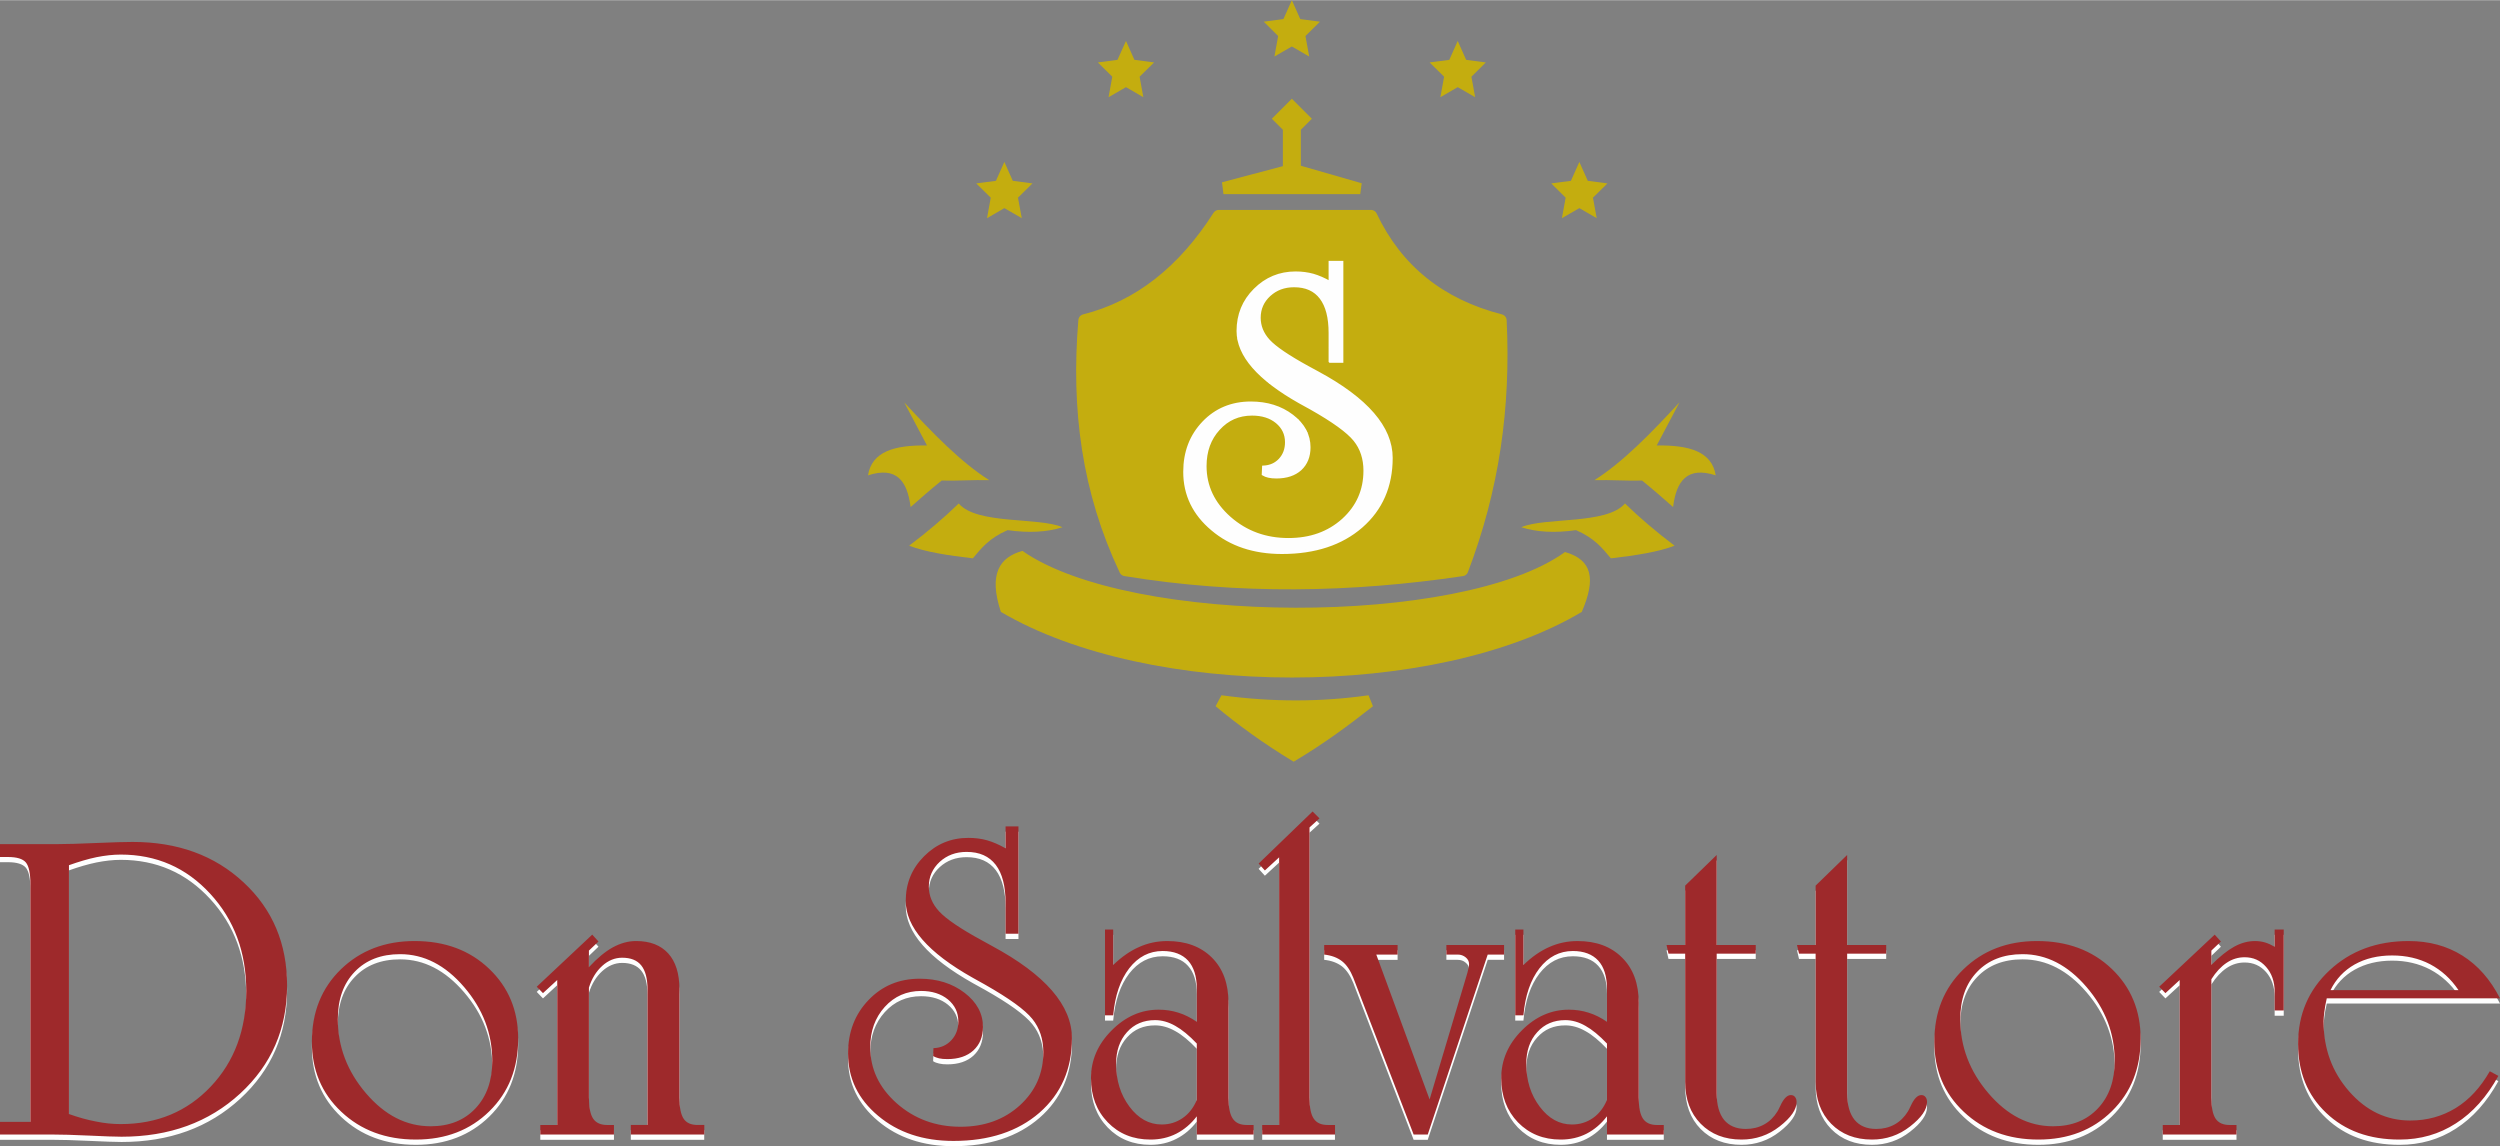 <?xml version="1.0" encoding="UTF-8"?>
<!DOCTYPE svg PUBLIC "-//W3C//DTD SVG 1.1//EN" "http://www.w3.org/Graphics/SVG/1.1/DTD/svg11.dtd">
<!-- Creator: CorelDRAW -->
<svg xmlns="http://www.w3.org/2000/svg" xml:space="preserve" width="181px" height="83px" version="1.1" style="shape-rendering:geometricPrecision; text-rendering:geometricPrecision; image-rendering:optimizeQuality; fill-rule:evenodd; clip-rule:evenodd"
viewBox="0 0 308.53 141.43"
 xmlns:xlink="http://www.w3.org/1999/xlink"
 xmlns:xodm="http://www.corel.com/coreldraw/odm/2003">
 <rect x="0" y="0" width="308.53" height="141.43" fill="#808080" stroke="none"/>
 <defs>
  <style type="text/css">
   <![CDATA[
    .str1 {stroke:#FEFEFE;stroke-width:0.35;stroke-miterlimit:2.613}
    .str0 {stroke:#C4AD0F;stroke-width:1.56;stroke-linejoin:round;stroke-miterlimit:2.613}
    .fil2 {fill:none;fill-rule:nonzero}
    .fil0 {fill:#C4AD0F}
    .fil1 {fill:#FEFEFE;fill-rule:nonzero}
    .fil3 {fill:#9E292B;fill-rule:nonzero}
   ]]>
  </style>
 </defs>
 <g id="Capa_x0020_1">
  <g id="_2410147243568">
   <path class="fil0" d="M111.59 49.63c0.93,1.77 1.87,3.54 2.81,5.32 -4.06,-0.06 -6.81,0.77 -7.28,3.69 3.55,-1.16 4.86,0.73 5.26,3.91 1.21,-1.07 2.4,-2.11 3.83,-3.27 2.07,0.05 3.8,-0.1 5.87,-0.05 -3.5,-2.21 -6.99,-5.81 -10.49,-9.6z"/>
   <path class="fil0" d="M118.32 62.11c-1.79,1.74 -3.83,3.48 -6.12,5.21 1.96,0.76 4.74,1.2 7.86,1.56 1.04,-1.24 2.01,-2.49 4.29,-3.48 2.62,0.37 4.88,0.25 6.77,-0.36 -2.92,-1.26 -10.58,-0.3 -12.8,-2.93z"/>
   <path class="fil0" d="M200.54 62.11c1.79,1.74 3.83,3.48 6.12,5.21 -1.96,0.76 -4.74,1.2 -7.86,1.56 -1.04,-1.24 -2.01,-2.49 -4.3,-3.48 -2.61,0.37 -4.87,0.25 -6.76,-0.36 2.91,-1.26 10.58,-0.3 12.8,-2.93z"/>
   <path class="fil0" d="M150.74 85.78c-0.24,0.45 -0.48,0.9 -0.72,1.35 2.73,2.28 5.84,4.56 9.63,6.85 3.65,-2.16 6.79,-4.48 9.79,-6.85 -0.18,-0.45 -0.37,-0.9 -0.55,-1.35 -5.74,0.82 -11.77,0.87 -18.15,0z"/>
   <path class="fil0" d="M207.27 49.63c-0.94,1.77 -1.87,3.54 -2.81,5.32 4.06,-0.06 6.81,0.77 7.28,3.69 -3.55,-1.16 -4.87,0.73 -5.26,3.91 -1.21,-1.07 -2.4,-2.11 -3.83,-3.27 -2.07,0.05 -3.81,-0.1 -5.88,-0.05 3.5,-2.21 7,-5.81 10.5,-9.6z"/>
   <path class="fil0" d="M126.18 67.96c-2.79,0.78 -4.22,2.8 -2.66,7.53 18.33,10.8 53.61,10.8 71.69,0 1.78,-4.11 1.28,-6.43 -2.07,-7.39 -12.77,9.24 -53.7,9.14 -66.96,-0.14z"/>
   <path class="fil0 str0" d="M150.42 26.66c-4.35,6.81 -9.84,11.18 -16.56,12.87 -0.91,10.95 0.42,21 5.03,30.77 14.05,2.3 27.88,2.03 41.54,0 3.81,-9.99 5.25,-20 4.73,-30.77 -7.49,-1.93 -12.81,-6.21 -15.97,-12.87 -6.25,0 -12.51,0 -18.77,0z"/>
   <polygon class="fil0" points="156.96,14.63 159.43,12.16 161.9,14.63 160.54,15.99 160.54,20.43 168.05,22.59 167.87,23.93 150.99,23.93 150.81,22.47 158.32,20.48 158.32,15.99 "/>
   <polygon class="fil0" points="159.43,0 160.47,2.33 162.9,2.65 161.11,4.42 161.57,6.95 159.43,5.71 157.28,6.95 157.74,4.42 155.96,2.65 158.39,2.33 "/>
   <polygon class="fil0" points="123.95,19.96 124.99,22.29 127.42,22.61 125.63,24.37 126.1,26.9 123.95,25.66 121.81,26.9 122.27,24.37 120.48,22.61 122.91,22.29 "/>
   <polygon class="fil0" points="194.91,19.96 195.95,22.29 198.38,22.61 196.59,24.37 197.05,26.9 194.91,25.66 192.76,26.9 193.22,24.37 191.44,22.61 193.87,22.29 "/>
   <polygon class="fil0" points="179.9,5.03 180.94,7.36 183.37,7.68 181.59,9.44 182.05,11.97 179.9,10.73 177.76,11.97 178.22,9.44 176.43,7.68 178.86,7.36 "/>
   <polygon class="fil0" points="138.96,5.03 140,7.36 142.43,7.68 140.64,9.44 141.1,11.97 138.96,10.73 136.81,11.97 137.27,9.44 135.49,7.68 137.91,7.36 "/>
   <path class="fil1" d="M164.14 44.57l0 -3.51c0,-1.9 -0.37,-3.34 -1.12,-4.33 -0.75,-0.99 -1.85,-1.48 -3.32,-1.48 -1.22,0 -2.23,0.38 -3.06,1.14 -0.82,0.76 -1.23,1.69 -1.23,2.8 0,1.04 0.38,1.99 1.17,2.85 0.78,0.84 2.41,1.95 4.86,3.29 0.27,0.15 0.66,0.36 1.16,0.63 6.06,3.27 9.1,6.77 9.1,10.52 0,3.5 -1.23,6.32 -3.69,8.47 -2.46,2.14 -5.73,3.22 -9.8,3.22 -3.46,0 -6.32,-0.95 -8.59,-2.87 -2.28,-1.91 -3.42,-4.27 -3.42,-7.09 0,-2.44 0.78,-4.47 2.33,-6.09 1.54,-1.61 3.5,-2.42 5.83,-2.42 2.01,0 3.71,0.53 5.11,1.6 1.4,1.07 2.09,2.37 2.09,3.88 0,1.13 -0.36,2.02 -1.08,2.69 -0.72,0.65 -1.71,0.98 -2.95,0.98 -0.39,0 -0.71,-0.03 -0.96,-0.09 -0.26,-0.06 -0.48,-0.14 -0.68,-0.26l0.04 -0.89c0.83,-0.04 1.51,-0.34 2.04,-0.91 0.53,-0.58 0.79,-1.29 0.79,-2.15 0,-1.01 -0.4,-1.84 -1.18,-2.49 -0.79,-0.65 -1.81,-0.97 -3.06,-0.97 -1.65,0 -3.03,0.6 -4.13,1.82 -1.11,1.21 -1.66,2.74 -1.66,4.59 0,2.48 1.01,4.61 3.02,6.39 2.01,1.77 4.43,2.66 7.26,2.66 2.72,0 4.96,-0.81 6.75,-2.42 1.78,-1.62 2.68,-3.64 2.68,-6.07 0,-1.48 -0.41,-2.75 -1.25,-3.79 -0.84,-1.04 -2.64,-2.35 -5.42,-3.92 -0.3,-0.16 -0.76,-0.42 -1.36,-0.75 -5.09,-2.87 -7.63,-5.79 -7.63,-8.77 0,-2.01 0.69,-3.7 2.08,-5.09 1.39,-1.39 3.06,-2.09 5.04,-2.09 0.78,0 1.49,0.1 2.15,0.28 0.65,0.19 1.35,0.49 2.09,0.91l0 -2.5 1.47 0 0 12.23 -1.47 0z"/>
   <path class="fil2 str1" d="M164.14 44.57l0 -3.51c0,-1.9 -0.37,-3.34 -1.12,-4.33 -0.75,-0.99 -1.85,-1.48 -3.32,-1.48 -1.22,0 -2.23,0.38 -3.06,1.14 -0.82,0.76 -1.23,1.69 -1.23,2.8 0,1.04 0.38,1.99 1.17,2.85 0.78,0.84 2.41,1.95 4.86,3.29 0.27,0.15 0.66,0.36 1.16,0.63 6.06,3.27 9.1,6.77 9.1,10.52 0,3.5 -1.23,6.32 -3.69,8.47 -2.46,2.14 -5.73,3.22 -9.8,3.22 -3.46,0 -6.32,-0.95 -8.59,-2.87 -2.28,-1.91 -3.42,-4.27 -3.42,-7.09 0,-2.44 0.78,-4.47 2.33,-6.09 1.54,-1.61 3.5,-2.42 5.83,-2.42 2.01,0 3.71,0.53 5.11,1.6 1.4,1.07 2.09,2.37 2.09,3.88 0,1.13 -0.36,2.02 -1.08,2.69 -0.72,0.65 -1.71,0.98 -2.95,0.98 -0.39,0 -0.71,-0.03 -0.96,-0.09 -0.26,-0.06 -0.48,-0.14 -0.68,-0.26l0.04 -0.89c0.83,-0.04 1.51,-0.34 2.04,-0.91 0.53,-0.58 0.79,-1.29 0.79,-2.15 0,-1.01 -0.4,-1.84 -1.18,-2.49 -0.79,-0.65 -1.81,-0.97 -3.06,-0.97 -1.65,0 -3.03,0.6 -4.13,1.82 -1.11,1.21 -1.66,2.74 -1.66,4.59 0,2.48 1.01,4.61 3.02,6.39 2.01,1.77 4.43,2.66 7.26,2.66 2.72,0 4.96,-0.81 6.75,-2.42 1.78,-1.62 2.68,-3.64 2.68,-6.07 0,-1.48 -0.41,-2.75 -1.25,-3.79 -0.84,-1.04 -2.64,-2.35 -5.42,-3.92 -0.3,-0.16 -0.76,-0.42 -1.36,-0.75 -5.09,-2.87 -7.63,-5.79 -7.63,-8.77 0,-2.01 0.69,-3.7 2.08,-5.09 1.39,-1.39 3.06,-2.09 5.04,-2.09 0.78,0 1.49,0.1 2.15,0.28 0.65,0.19 1.35,0.49 2.09,0.91l0 -2.5 1.47 0 0 12.23 -1.47 0z"/>
   <path class="fil2 str1" d="M152.84 41.68l3.95 5.54m3.25 4.57l1.18 1.66m6.18 8.68l1.43 2.02m-3.22 -23.25l-1.47 2.06m-1.97 2.77l-2.46 3.46m-1.1 1.54l-0.97 1.38m-7.3 10.25l-1.55 2.18"/>
  </g>
  <path class="fil1" d="M8.51 138.11c1.15,0.4 2.26,0.71 3.32,0.92 1.06,0.21 2.08,0.32 3.07,0.32 4.48,0 8.19,-1.55 11.11,-4.63 2.92,-3.08 4.38,-7.02 4.38,-11.8 0,-4.78 -1.48,-8.78 -4.45,-12 -2.97,-3.23 -6.65,-4.83 -11.04,-4.83 -0.94,0 -1.93,0.11 -2.99,0.32 -1.06,0.22 -2.19,0.55 -3.4,0.98l0 30.72zm-8.51 2.53l0 -1.56 3.75 0 0 -29.39c0,-1.3 -0.19,-2.18 -0.56,-2.63 -0.38,-0.45 -1.12,-0.68 -2.21,-0.68l-0.98 0 0 -1.58 7.07 0c1.14,0 2.75,-0.05 4.83,-0.14 2.06,-0.09 3.56,-0.13 4.47,-0.13 5.56,0 10.12,1.66 13.69,4.99 3.58,3.33 5.37,7.57 5.37,12.71 0,5.35 -1.93,9.8 -5.79,13.35 -3.86,3.55 -8.74,5.33 -14.64,5.33 -0.79,0 -2.12,-0.05 -4.02,-0.14 -1.9,-0.09 -3.4,-0.13 -4.49,-0.13l-6.49 0zm49.38 -22.27c-2.35,0 -4.22,0.73 -5.6,2.18 -1.4,1.45 -2.09,3.4 -2.09,5.84 0,3.4 1.16,6.45 3.48,9.16 2.32,2.71 4.97,4.07 7.97,4.07 2.32,0 4.16,-0.74 5.54,-2.21 1.38,-1.47 2.07,-3.42 2.07,-5.87 0,-3.37 -1.16,-6.41 -3.48,-9.11 -2.32,-2.7 -4.94,-4.06 -7.89,-4.06zm1.79 -1.61c3.74,0 6.8,1.14 9.19,3.42 2.4,2.28 3.59,5.16 3.59,8.62 0,3.66 -1.18,6.64 -3.56,8.97 -2.37,2.32 -5.39,3.49 -9.06,3.49 -3.72,0 -6.8,-1.15 -9.22,-3.44 -2.42,-2.29 -3.62,-5.16 -3.62,-8.63 0,-3.64 1.19,-6.61 3.58,-8.94 2.4,-2.32 5.43,-3.49 9.1,-3.49zm21.51 19.32c0,1.23 0.18,2.1 0.53,2.61 0.36,0.52 0.93,0.77 1.71,0.77l0.85 0 0 1.18 -9.09 0 0 -1.18 2.08 0 0 -17.89 -1.75 1.62 -0.77 -0.8 6.85 -6.43 0.77 0.85 -1.18 1.13 0 2.05c1.02,-1.11 2.01,-1.93 2.95,-2.45 0.96,-0.52 1.91,-0.78 2.88,-0.78 1.71,0 3.03,0.51 3.96,1.53 0.92,1.02 1.38,2.49 1.38,4.4l0 13.39c0,1.23 0.18,2.1 0.52,2.61 0.35,0.52 0.92,0.77 1.72,0.77l0.82 0 0 1.18 -9.06 0 0 -1.18 2.05 0 0 -16.77c0,-1.31 -0.25,-2.28 -0.76,-2.92 -0.52,-0.64 -1.3,-0.96 -2.36,-0.96 -0.88,0 -1.71,0.34 -2.45,1.01 -0.75,0.68 -1.3,1.57 -1.65,2.69l0 13.57zm51.42 -20.22l0 -3.8c0,-2.07 -0.4,-3.63 -1.21,-4.7 -0.82,-1.07 -2.01,-1.6 -3.6,-1.6 -1.32,0 -2.42,0.41 -3.32,1.23 -0.89,0.82 -1.34,1.83 -1.34,3.04 0,1.13 0.42,2.16 1.28,3.08 0.85,0.92 2.6,2.12 5.27,3.57 0.29,0.16 0.71,0.4 1.25,0.69 6.57,3.54 9.86,7.33 9.86,11.39 0,3.79 -1.34,6.85 -4,9.17 -2.67,2.33 -6.21,3.5 -10.62,3.5 -3.75,0 -6.85,-1.04 -9.31,-3.11 -2.46,-2.07 -3.7,-4.63 -3.7,-7.68 0,-2.65 0.84,-4.84 2.53,-6.6 1.67,-1.75 3.78,-2.63 6.31,-2.63 2.18,0 4.02,0.58 5.54,1.74 1.51,1.16 2.27,2.56 2.27,4.21 0,1.22 -0.4,2.18 -1.18,2.9 -0.78,0.71 -1.85,1.07 -3.2,1.07 -0.42,0 -0.76,-0.03 -1.03,-0.1 -0.28,-0.06 -0.53,-0.15 -0.74,-0.29l0.04 -0.96c0.9,-0.04 1.64,-0.36 2.21,-0.98 0.58,-0.63 0.86,-1.4 0.86,-2.33 0,-1.1 -0.43,-2 -1.28,-2.7 -0.86,-0.7 -1.96,-1.05 -3.32,-1.05 -1.78,0 -3.28,0.65 -4.48,1.97 -1.19,1.32 -1.79,2.97 -1.79,4.98 0,2.68 1.09,4.99 3.27,6.92 2.18,1.92 4.8,2.88 7.87,2.88 2.94,0 5.37,-0.88 7.31,-2.62 1.93,-1.76 2.91,-3.95 2.91,-6.57 0,-1.61 -0.45,-2.98 -1.36,-4.11 -0.91,-1.14 -2.86,-2.55 -5.87,-4.25 -0.33,-0.17 -0.82,-0.46 -1.48,-0.82 -5.51,-3.1 -8.27,-6.27 -8.27,-9.49 0,-2.18 0.76,-4.01 2.26,-5.52 1.51,-1.5 3.32,-2.26 5.46,-2.26 0.84,0 1.62,0.1 2.33,0.3 0.71,0.2 1.47,0.53 2.27,0.99l0 -2.71 1.59 0 0 13.25 -1.59 0zm23.6 20.5l0 -6.95c-0.95,-1 -1.84,-1.74 -2.67,-2.19 -0.83,-0.47 -1.66,-0.7 -2.48,-0.7 -1.42,0 -2.58,0.49 -3.47,1.49 -0.89,0.99 -1.34,2.29 -1.34,3.9 0,2.05 0.55,3.82 1.65,5.29 1.1,1.46 2.43,2.2 3.98,2.2 0.95,0 1.81,-0.26 2.58,-0.79 0.77,-0.53 1.35,-1.28 1.75,-2.25zm3.91 -0.27c0,1.23 0.18,2.09 0.54,2.6 0.35,0.52 0.92,0.77 1.71,0.77l0.85 0 0 1.18 -7.01 0 0 -2.25c-0.71,0.93 -1.55,1.64 -2.52,2.13 -0.97,0.5 -2.03,0.74 -3.2,0.74 -2.14,0 -3.89,-0.71 -5.27,-2.13 -1.38,-1.43 -2.07,-3.24 -2.07,-5.45 0,-2.22 0.85,-4.19 2.54,-5.89 1.71,-1.71 3.64,-2.56 5.81,-2.56 0.84,0 1.65,0.12 2.44,0.37 0.78,0.24 1.54,0.62 2.27,1.13l0 -4.08c0,-1.54 -0.37,-2.7 -1.09,-3.48 -0.71,-0.79 -1.76,-1.18 -3.13,-1.18 -1.64,0 -3.02,0.71 -4.12,2.13 -1.1,1.43 -1.76,3.36 -1.98,5.81l-1.01 0 0 -10.59 1.01 0 0 4.38c1.04,-1.01 2.11,-1.75 3.21,-2.23 1.09,-0.49 2.25,-0.73 3.47,-0.73 2.3,0 4.13,0.68 5.5,2.04 1.37,1.36 2.05,3.22 2.05,5.57l0 11.72zm4.16 4.55l0 -1.18 2.09 0 0 -33.03 -1.76 1.62 -0.77 -0.85 6.66 -6.43 0.85 0.85 -1.23 1.12 0 33.35c0,1.22 0.17,2.09 0.53,2.6 0.35,0.52 0.92,0.77 1.71,0.77l0.9 0 0 1.18 -8.98 0zm18.69 0l-7.45 -19.36c-0.37,-0.91 -0.83,-1.6 -1.4,-2.05 -0.57,-0.43 -1.3,-0.71 -2.19,-0.8l0 -1.18 9.06 0 0 1.18 -2.63 0 6.58 17.88 4.6 -15.41c0.01,-0.06 0.04,-0.15 0.08,-0.28 0.12,-0.42 0.19,-0.76 0.19,-1.01 0,-0.33 -0.14,-0.61 -0.42,-0.83 -0.27,-0.24 -0.59,-0.35 -0.98,-0.35l-1.4 0 0 -1.18 7.12 0 0 1.18 -2.02 0 -7.4 22.21 -1.74 0zm23.86 -4.28l0 -6.95c-0.95,-1 -1.84,-1.74 -2.67,-2.19 -0.82,-0.47 -1.65,-0.7 -2.47,-0.7 -1.43,0 -2.58,0.49 -3.47,1.49 -0.9,0.99 -1.35,2.29 -1.35,3.9 0,2.05 0.55,3.82 1.66,5.29 1.1,1.46 2.43,2.2 3.98,2.2 0.95,0 1.81,-0.26 2.58,-0.79 0.76,-0.53 1.34,-1.28 1.74,-2.25zm3.92 -0.27c0,1.23 0.18,2.09 0.53,2.6 0.36,0.52 0.93,0.77 1.71,0.77l0.85 0 0 1.18 -7.01 0 0 -2.25c-0.71,0.93 -1.55,1.64 -2.51,2.13 -0.97,0.5 -2.04,0.74 -3.2,0.74 -2.15,0 -3.89,-0.71 -5.28,-2.13 -1.37,-1.43 -2.06,-3.24 -2.06,-5.45 0,-2.22 0.85,-4.19 2.54,-5.89 1.7,-1.71 3.64,-2.56 5.8,-2.56 0.85,0 1.66,0.12 2.44,0.37 0.79,0.24 1.55,0.62 2.27,1.13l0 -4.08c0,-1.54 -0.36,-2.7 -1.08,-3.48 -0.72,-0.79 -1.77,-1.18 -3.13,-1.18 -1.65,0 -3.02,0.71 -4.12,2.13 -1.1,1.43 -1.77,3.36 -1.98,5.81l-1.01 0 0 -10.59 1.01 0 0 4.38c1.03,-1.01 2.11,-1.75 3.2,-2.23 1.1,-0.49 2.25,-0.73 3.48,-0.73 2.3,0 4.13,0.68 5.49,2.04 1.38,1.36 2.06,3.22 2.06,5.57l0 11.72zm5.73 -17.77l-2.06 0 -0.24 -1.07 2.3 0 0 -7.33 3.89 -3.78 0 11.11 4.82 0 0 1.07 -4.82 0 0 17.23c0,1.43 0.31,2.53 0.91,3.27 0.62,0.75 1.51,1.12 2.68,1.12 0.84,0 1.58,-0.17 2.26,-0.54 0.66,-0.36 1.21,-0.9 1.65,-1.61 0.09,-0.16 0.21,-0.41 0.36,-0.71 0.4,-0.87 0.83,-1.31 1.29,-1.31 0.21,0 0.39,0.07 0.51,0.23 0.13,0.15 0.2,0.36 0.2,0.62 0,0.92 -0.69,1.93 -2.09,3.02 -1.38,1.08 -2.95,1.62 -4.71,1.62 -2.07,0 -3.75,-0.65 -5.04,-1.95 -1.28,-1.31 -1.91,-3.04 -1.91,-5.19l0 -15.8zm16.1 0l-2.05 0 -0.25 -1.07 2.3 0 0 -7.33 3.89 -3.78 0 11.11 4.82 0 0 1.07 -4.82 0 0 17.23c0,1.43 0.31,2.53 0.92,3.27 0.61,0.75 1.5,1.12 2.67,1.12 0.84,0 1.59,-0.17 2.26,-0.54 0.66,-0.36 1.21,-0.9 1.65,-1.61 0.1,-0.16 0.21,-0.41 0.36,-0.71 0.4,-0.87 0.83,-1.31 1.29,-1.31 0.21,0 0.39,0.07 0.51,0.23 0.13,0.15 0.2,0.36 0.2,0.62 0,0.92 -0.69,1.93 -2.09,3.02 -1.38,1.08 -2.95,1.62 -4.71,1.62 -2.07,0 -3.75,-0.65 -5.03,-1.95 -1.28,-1.31 -1.92,-3.04 -1.92,-5.19l0 -15.8zm25.54 0.05c-2.35,0 -4.22,0.73 -5.6,2.18 -1.4,1.45 -2.09,3.4 -2.09,5.84 0,3.4 1.16,6.45 3.48,9.16 2.32,2.71 4.97,4.07 7.97,4.07 2.32,0 4.16,-0.74 5.54,-2.21 1.38,-1.47 2.07,-3.42 2.07,-5.87 0,-3.37 -1.16,-6.41 -3.48,-9.11 -2.32,-2.7 -4.94,-4.06 -7.89,-4.06zm1.79 -1.61c3.74,0 6.8,1.14 9.19,3.42 2.4,2.28 3.59,5.16 3.59,8.62 0,3.66 -1.18,6.64 -3.56,8.97 -2.37,2.32 -5.39,3.49 -9.06,3.49 -3.72,0 -6.8,-1.15 -9.22,-3.44 -2.42,-2.29 -3.62,-5.16 -3.62,-8.63 0,-3.64 1.19,-6.61 3.58,-8.94 2.4,-2.32 5.43,-3.49 9.1,-3.49zm21.51 2.95c1.02,-1.04 1.95,-1.78 2.8,-2.25 0.86,-0.47 1.72,-0.7 2.59,-0.7 0.44,0 0.85,0.05 1.25,0.18 0.39,0.12 0.78,0.29 1.17,0.53l0 -2.13 1.12 0 0 9.99 -1.12 0 0 -2.31c0,-1.25 -0.36,-2.28 -1.06,-3.08 -0.7,-0.79 -1.58,-1.18 -2.65,-1.18 -0.78,0 -1.52,0.22 -2.21,0.68 -0.69,0.46 -1.32,1.13 -1.89,2.03l0 14.62c0,1.22 0.18,2.09 0.53,2.6 0.36,0.52 0.93,0.77 1.71,0.77l0.86 0 0 1.18 -9.1 0 0 -1.18 2.09 0 0 -17.89 -1.76 1.62 -0.77 -0.8 6.85 -6.43 0.77 0.85 -1.18 1.13 0 1.77zm35.42 13.69c-1.42,2.58 -3.17,4.53 -5.24,5.86 -2.07,1.34 -4.39,2 -6.96,2 -3.73,0 -6.74,-1.09 -9.05,-3.29 -2.31,-2.18 -3.47,-5.03 -3.47,-8.51 0,-3.65 1.29,-6.67 3.88,-9.09 2.58,-2.41 5.83,-3.61 9.76,-3.61 2.52,0 4.73,0.6 6.63,1.79 1.92,1.2 3.46,2.96 4.65,5.27l-21.38 0c-0.15,0.68 -0.25,1.24 -0.3,1.68 -0.06,0.45 -0.09,0.86 -0.09,1.22 0,3.33 1.05,6.19 3.15,8.59 2.1,2.4 4.62,3.6 7.55,3.6 2.07,0 3.93,-0.52 5.59,-1.54 1.67,-1.01 3.07,-2.53 4.22,-4.54l1.06 0.57zm-20.72 -10.59l15.8 0c-0.94,-1.39 -2.1,-2.44 -3.49,-3.18 -1.4,-0.73 -2.96,-1.1 -4.7,-1.1 -1.77,0 -3.31,0.38 -4.63,1.12 -1.3,0.73 -2.3,1.79 -2.98,3.16z"/>
  <path class="fil3" d="M8.51 137.46c1.15,0.41 2.26,0.72 3.32,0.92 1.06,0.22 2.08,0.32 3.07,0.32 4.48,0 8.19,-1.54 11.11,-4.63 2.92,-3.08 4.38,-7.02 4.38,-11.8 0,-4.78 -1.48,-8.78 -4.45,-12 -2.97,-3.23 -6.65,-4.83 -11.04,-4.83 -0.94,0 -1.93,0.11 -2.99,0.32 -1.06,0.22 -2.19,0.56 -3.4,0.99l0 30.71zm-8.51 2.53l0 -1.56 3.75 0 0 -29.39c0,-1.3 -0.19,-2.18 -0.56,-2.63 -0.38,-0.45 -1.12,-0.67 -2.21,-0.67l-0.98 0 0 -1.59 7.07 0c1.15,0 2.75,-0.05 4.83,-0.14 2.06,-0.09 3.56,-0.13 4.47,-0.13 5.56,0 10.12,1.66 13.7,5 3.58,3.32 5.36,7.57 5.36,12.71 0,5.34 -1.93,9.79 -5.79,13.34 -3.86,3.55 -8.74,5.33 -14.64,5.33 -0.78,0 -2.12,-0.05 -4.02,-0.14 -1.9,-0.09 -3.4,-0.13 -4.49,-0.13l-6.49 0zm49.38 -22.26c-2.35,0 -4.22,0.73 -5.6,2.17 -1.4,1.45 -2.09,3.41 -2.09,5.85 0,3.39 1.16,6.44 3.48,9.15 2.32,2.71 4.97,4.07 7.97,4.07 2.32,0 4.16,-0.74 5.54,-2.21 1.38,-1.46 2.07,-3.42 2.07,-5.87 0,-3.37 -1.16,-6.41 -3.48,-9.11 -2.32,-2.7 -4.94,-4.05 -7.89,-4.05zm1.79 -1.62c3.74,0 6.8,1.14 9.19,3.42 2.4,2.28 3.59,5.16 3.59,8.63 0,3.65 -1.18,6.63 -3.56,8.96 -2.37,2.33 -5.39,3.49 -9.06,3.49 -3.72,0 -6.8,-1.15 -9.22,-3.44 -2.42,-2.28 -3.62,-5.16 -3.62,-8.63 0,-3.64 1.19,-6.61 3.58,-8.94 2.4,-2.32 5.43,-3.49 9.1,-3.49zm21.51 19.33c0,1.22 0.18,2.09 0.53,2.6 0.36,0.52 0.93,0.77 1.71,0.77l0.85 0 0 1.18 -9.09 0 0 -1.18 2.09 0 0 -17.89 -1.76 1.62 -0.77 -0.79 6.85 -6.43 0.77 0.85 -1.18 1.12 0 2.05c1.02,-1.11 2.01,-1.93 2.95,-2.45 0.96,-0.52 1.91,-0.78 2.88,-0.78 1.71,0 3.03,0.51 3.96,1.53 0.92,1.02 1.38,2.49 1.38,4.4l0 13.4c0,1.22 0.18,2.09 0.52,2.6 0.35,0.52 0.92,0.77 1.72,0.77l0.83 0 0 1.18 -9.07 0 0 -1.18 2.06 0 0 -16.77c0,-1.3 -0.26,-2.28 -0.77,-2.92 -0.51,-0.64 -1.3,-0.95 -2.36,-0.95 -0.88,0 -1.71,0.33 -2.45,1 -0.75,0.68 -1.3,1.57 -1.65,2.69l0 13.58zm51.42 -20.23l0 -3.8c0,-2.07 -0.4,-3.63 -1.21,-4.7 -0.82,-1.07 -2.01,-1.6 -3.6,-1.6 -1.32,0 -2.42,0.41 -3.32,1.23 -0.89,0.83 -1.34,1.84 -1.34,3.04 0,1.13 0.42,2.16 1.28,3.08 0.85,0.92 2.6,2.12 5.27,3.57 0.29,0.16 0.71,0.4 1.25,0.69 6.57,3.54 9.86,7.33 9.86,11.39 0,3.79 -1.34,6.85 -4,9.18 -2.67,2.32 -6.21,3.49 -10.62,3.49 -3.75,0 -6.85,-1.04 -9.31,-3.11 -2.46,-2.06 -3.7,-4.63 -3.7,-7.68 0,-2.65 0.84,-4.84 2.53,-6.6 1.67,-1.75 3.78,-2.63 6.31,-2.63 2.18,0 4.02,0.58 5.54,1.74 1.51,1.16 2.27,2.56 2.27,4.21 0,1.22 -0.4,2.18 -1.18,2.9 -0.78,0.71 -1.85,1.07 -3.2,1.07 -0.42,0 -0.76,-0.03 -1.03,-0.09 -0.28,-0.07 -0.53,-0.16 -0.74,-0.29l0.04 -0.97c0.9,-0.03 1.64,-0.36 2.21,-0.98 0.58,-0.62 0.86,-1.4 0.86,-2.32 0,-1.11 -0.43,-2 -1.28,-2.71 -0.86,-0.7 -1.96,-1.05 -3.32,-1.05 -1.78,0 -3.28,0.65 -4.48,1.97 -1.19,1.32 -1.79,2.97 -1.79,4.98 0,2.68 1.09,4.99 3.27,6.92 2.18,1.92 4.81,2.89 7.87,2.89 2.94,0 5.38,-0.88 7.31,-2.63 1.93,-1.76 2.91,-3.94 2.91,-6.57 0,-1.61 -0.45,-2.98 -1.36,-4.11 -0.91,-1.13 -2.86,-2.54 -5.87,-4.25 -0.33,-0.17 -0.82,-0.45 -1.47,-0.82 -5.52,-3.1 -8.28,-6.27 -8.28,-9.49 0,-2.18 0.76,-4.01 2.27,-5.52 1.5,-1.5 3.31,-2.26 5.45,-2.26 0.84,0 1.62,0.1 2.33,0.3 0.71,0.21 1.47,0.53 2.27,0.99l0 -2.71 1.59 0 0 13.25 -1.59 0zm23.6 20.51l0 -6.96c-0.95,-1 -1.84,-1.73 -2.67,-2.19 -0.83,-0.47 -1.66,-0.7 -2.48,-0.7 -1.42,0 -2.58,0.49 -3.47,1.49 -0.89,0.99 -1.34,2.29 -1.34,3.9 0,2.06 0.55,3.82 1.65,5.29 1.1,1.47 2.43,2.2 3.98,2.2 0.95,0 1.81,-0.26 2.58,-0.79 0.77,-0.53 1.35,-1.28 1.75,-2.24zm3.91 -0.27c0,1.22 0.18,2.08 0.54,2.59 0.35,0.52 0.92,0.77 1.71,0.77l0.85 0 0 1.18 -7.01 0 0 -2.25c-0.71,0.93 -1.55,1.64 -2.52,2.14 -0.97,0.49 -2.03,0.73 -3.2,0.73 -2.14,0 -3.89,-0.71 -5.27,-2.13 -1.38,-1.43 -2.07,-3.24 -2.07,-5.45 0,-2.22 0.85,-4.19 2.55,-5.89 1.7,-1.71 3.63,-2.56 5.8,-2.56 0.84,0 1.65,0.12 2.44,0.37 0.78,0.24 1.54,0.63 2.27,1.13l0 -4.08c0,-1.54 -0.37,-2.69 -1.08,-3.48 -0.72,-0.78 -1.77,-1.18 -3.14,-1.18 -1.64,0 -3.01,0.71 -4.12,2.13 -1.1,1.43 -1.76,3.36 -1.98,5.81l-1.01 0 0 -10.59 1.01 0 0 4.38c1.04,-1.01 2.11,-1.75 3.21,-2.23 1.09,-0.49 2.25,-0.73 3.47,-0.73 2.3,0 4.13,0.68 5.5,2.04 1.37,1.36 2.05,3.22 2.05,5.58l0 11.72zm4.16 4.54l0 -1.18 2.09 0 0 -33.03 -1.76 1.62 -0.77 -0.85 6.66 -6.43 0.85 0.85 -1.23 1.12 0 33.36c0,1.21 0.17,2.08 0.53,2.59 0.35,0.52 0.92,0.77 1.71,0.77l0.91 0 0 1.18 -8.99 0zm18.69 0l-7.45 -19.36c-0.37,-0.91 -0.83,-1.6 -1.4,-2.04 -0.57,-0.44 -1.29,-0.71 -2.19,-0.81l0 -1.18 9.06 0 0 1.18 -2.63 0 6.58 17.88 4.6 -15.41c0.01,-0.06 0.04,-0.15 0.08,-0.28 0.12,-0.42 0.19,-0.76 0.19,-1.01 0,-0.33 -0.14,-0.61 -0.41,-0.83 -0.28,-0.23 -0.6,-0.35 -0.99,-0.35l-1.4 0 0 -1.18 7.12 0 0 1.18 -2.02 0 -7.4 22.21 -1.74 0zm23.86 -4.27l0 -6.96c-0.95,-1 -1.84,-1.73 -2.67,-2.19 -0.82,-0.47 -1.65,-0.7 -2.47,-0.7 -1.43,0 -2.58,0.49 -3.47,1.49 -0.9,0.99 -1.35,2.29 -1.35,3.9 0,2.06 0.55,3.82 1.66,5.29 1.1,1.47 2.43,2.2 3.98,2.2 0.95,0 1.81,-0.26 2.58,-0.79 0.76,-0.53 1.34,-1.28 1.74,-2.24zm3.92 -0.27c0,1.22 0.18,2.08 0.53,2.59 0.36,0.52 0.93,0.77 1.71,0.77l0.85 0 0 1.18 -7.01 0 0 -2.25c-0.71,0.93 -1.55,1.64 -2.51,2.14 -0.97,0.49 -2.04,0.73 -3.2,0.73 -2.15,0 -3.89,-0.71 -5.28,-2.13 -1.37,-1.43 -2.06,-3.24 -2.06,-5.45 0,-2.22 0.85,-4.19 2.54,-5.89 1.7,-1.71 3.64,-2.56 5.8,-2.56 0.85,0 1.66,0.12 2.44,0.37 0.79,0.24 1.55,0.63 2.27,1.13l0 -4.08c0,-1.54 -0.36,-2.69 -1.08,-3.48 -0.72,-0.78 -1.77,-1.18 -3.13,-1.18 -1.64,0 -3.02,0.71 -4.12,2.13 -1.1,1.43 -1.77,3.36 -1.98,5.81l-1.01 0 0 -10.59 1.01 0 0 4.38c1.03,-1.01 2.11,-1.75 3.2,-2.23 1.1,-0.49 2.26,-0.73 3.48,-0.73 2.3,0 4.13,0.68 5.49,2.04 1.38,1.36 2.06,3.22 2.06,5.58l0 11.72zm5.73 -17.78l-2.06 0 -0.24 -1.07 2.3 0 0 -7.33 3.89 -3.78 0 11.11 4.82 0 0 1.07 -4.82 0 0 17.23c0,1.43 0.31,2.53 0.91,3.28 0.62,0.74 1.51,1.12 2.68,1.12 0.84,0 1.58,-0.18 2.26,-0.55 0.66,-0.36 1.21,-0.9 1.65,-1.61 0.1,-0.16 0.21,-0.4 0.36,-0.71 0.4,-0.87 0.83,-1.31 1.29,-1.31 0.21,0 0.39,0.07 0.51,0.23 0.13,0.15 0.2,0.36 0.2,0.62 0,0.93 -0.69,1.93 -2.09,3.02 -1.38,1.08 -2.95,1.62 -4.71,1.62 -2.07,0 -3.75,-0.65 -5.03,-1.95 -1.29,-1.31 -1.92,-3.04 -1.92,-5.19l0 -15.8zm16.1 0l-2.05 0 -0.25 -1.07 2.3 0 0 -7.33 3.89 -3.78 0 11.11 4.82 0 0 1.07 -4.82 0 0 17.23c0,1.43 0.31,2.53 0.92,3.28 0.61,0.74 1.5,1.12 2.67,1.12 0.84,0 1.59,-0.18 2.26,-0.55 0.66,-0.36 1.21,-0.9 1.65,-1.61 0.1,-0.16 0.21,-0.4 0.36,-0.71 0.4,-0.87 0.83,-1.31 1.29,-1.31 0.21,0 0.39,0.07 0.51,0.23 0.13,0.15 0.2,0.36 0.2,0.62 0,0.93 -0.69,1.93 -2.09,3.02 -1.38,1.08 -2.95,1.62 -4.71,1.62 -2.07,0 -3.75,-0.65 -5.03,-1.95 -1.28,-1.31 -1.92,-3.04 -1.92,-5.19l0 -15.8zm25.54 0.06c-2.35,0 -4.22,0.73 -5.6,2.17 -1.4,1.45 -2.09,3.41 -2.09,5.85 0,3.39 1.16,6.44 3.48,9.15 2.32,2.71 4.97,4.07 7.97,4.07 2.32,0 4.16,-0.74 5.54,-2.21 1.38,-1.46 2.07,-3.42 2.07,-5.87 0,-3.37 -1.16,-6.41 -3.48,-9.11 -2.32,-2.7 -4.94,-4.05 -7.89,-4.05zm1.79 -1.62c3.74,0 6.8,1.14 9.2,3.42 2.39,2.28 3.58,5.16 3.58,8.63 0,3.65 -1.18,6.63 -3.56,8.96 -2.37,2.33 -5.39,3.49 -9.06,3.49 -3.72,0 -6.8,-1.15 -9.22,-3.44 -2.42,-2.28 -3.62,-5.16 -3.62,-8.63 0,-3.64 1.19,-6.61 3.59,-8.94 2.39,-2.32 5.42,-3.49 9.09,-3.49zm21.51 2.95c1.02,-1.03 1.96,-1.78 2.81,-2.25 0.85,-0.47 1.71,-0.7 2.58,-0.7 0.44,0 0.85,0.06 1.25,0.18 0.39,0.12 0.78,0.3 1.17,0.53l0 -2.13 1.12 0 0 9.99 -1.12 0 0 -2.31c0,-1.25 -0.36,-2.28 -1.06,-3.07 -0.7,-0.8 -1.58,-1.19 -2.65,-1.19 -0.78,0 -1.52,0.22 -2.21,0.68 -0.69,0.46 -1.32,1.13 -1.89,2.03l0 14.63c0,1.21 0.18,2.08 0.53,2.59 0.36,0.52 0.93,0.77 1.72,0.77l0.85 0 0 1.18 -9.1 0 0 -1.18 2.09 0 0 -17.89 -1.76 1.62 -0.77 -0.79 6.85 -6.43 0.77 0.85 -1.18 1.12 0 1.77zm35.42 13.69c-1.42,2.58 -3.17,4.54 -5.24,5.86 -2.07,1.34 -4.39,2 -6.96,2 -3.73,0 -6.74,-1.09 -9.05,-3.29 -2.31,-2.18 -3.47,-5.02 -3.47,-8.51 0,-3.64 1.29,-6.67 3.88,-9.08 2.58,-2.41 5.83,-3.62 9.76,-3.62 2.52,0 4.73,0.6 6.63,1.79 1.92,1.2 3.46,2.96 4.65,5.28l-21.38 0c-0.15,0.67 -0.25,1.23 -0.3,1.68 -0.06,0.45 -0.09,0.85 -0.09,1.21 0,3.33 1.05,6.19 3.15,8.59 2.1,2.4 4.62,3.6 7.55,3.6 2.07,0 3.93,-0.52 5.59,-1.53 1.67,-1.02 3.07,-2.54 4.22,-4.55l1.06 0.57zm-20.72 -10.58l15.8 0c-0.94,-1.4 -2.1,-2.45 -3.49,-3.19 -1.4,-0.73 -2.96,-1.09 -4.7,-1.09 -1.77,0 -3.31,0.37 -4.63,1.11 -1.3,0.74 -2.3,1.79 -2.98,3.17z"/>
 </g>
</svg>
